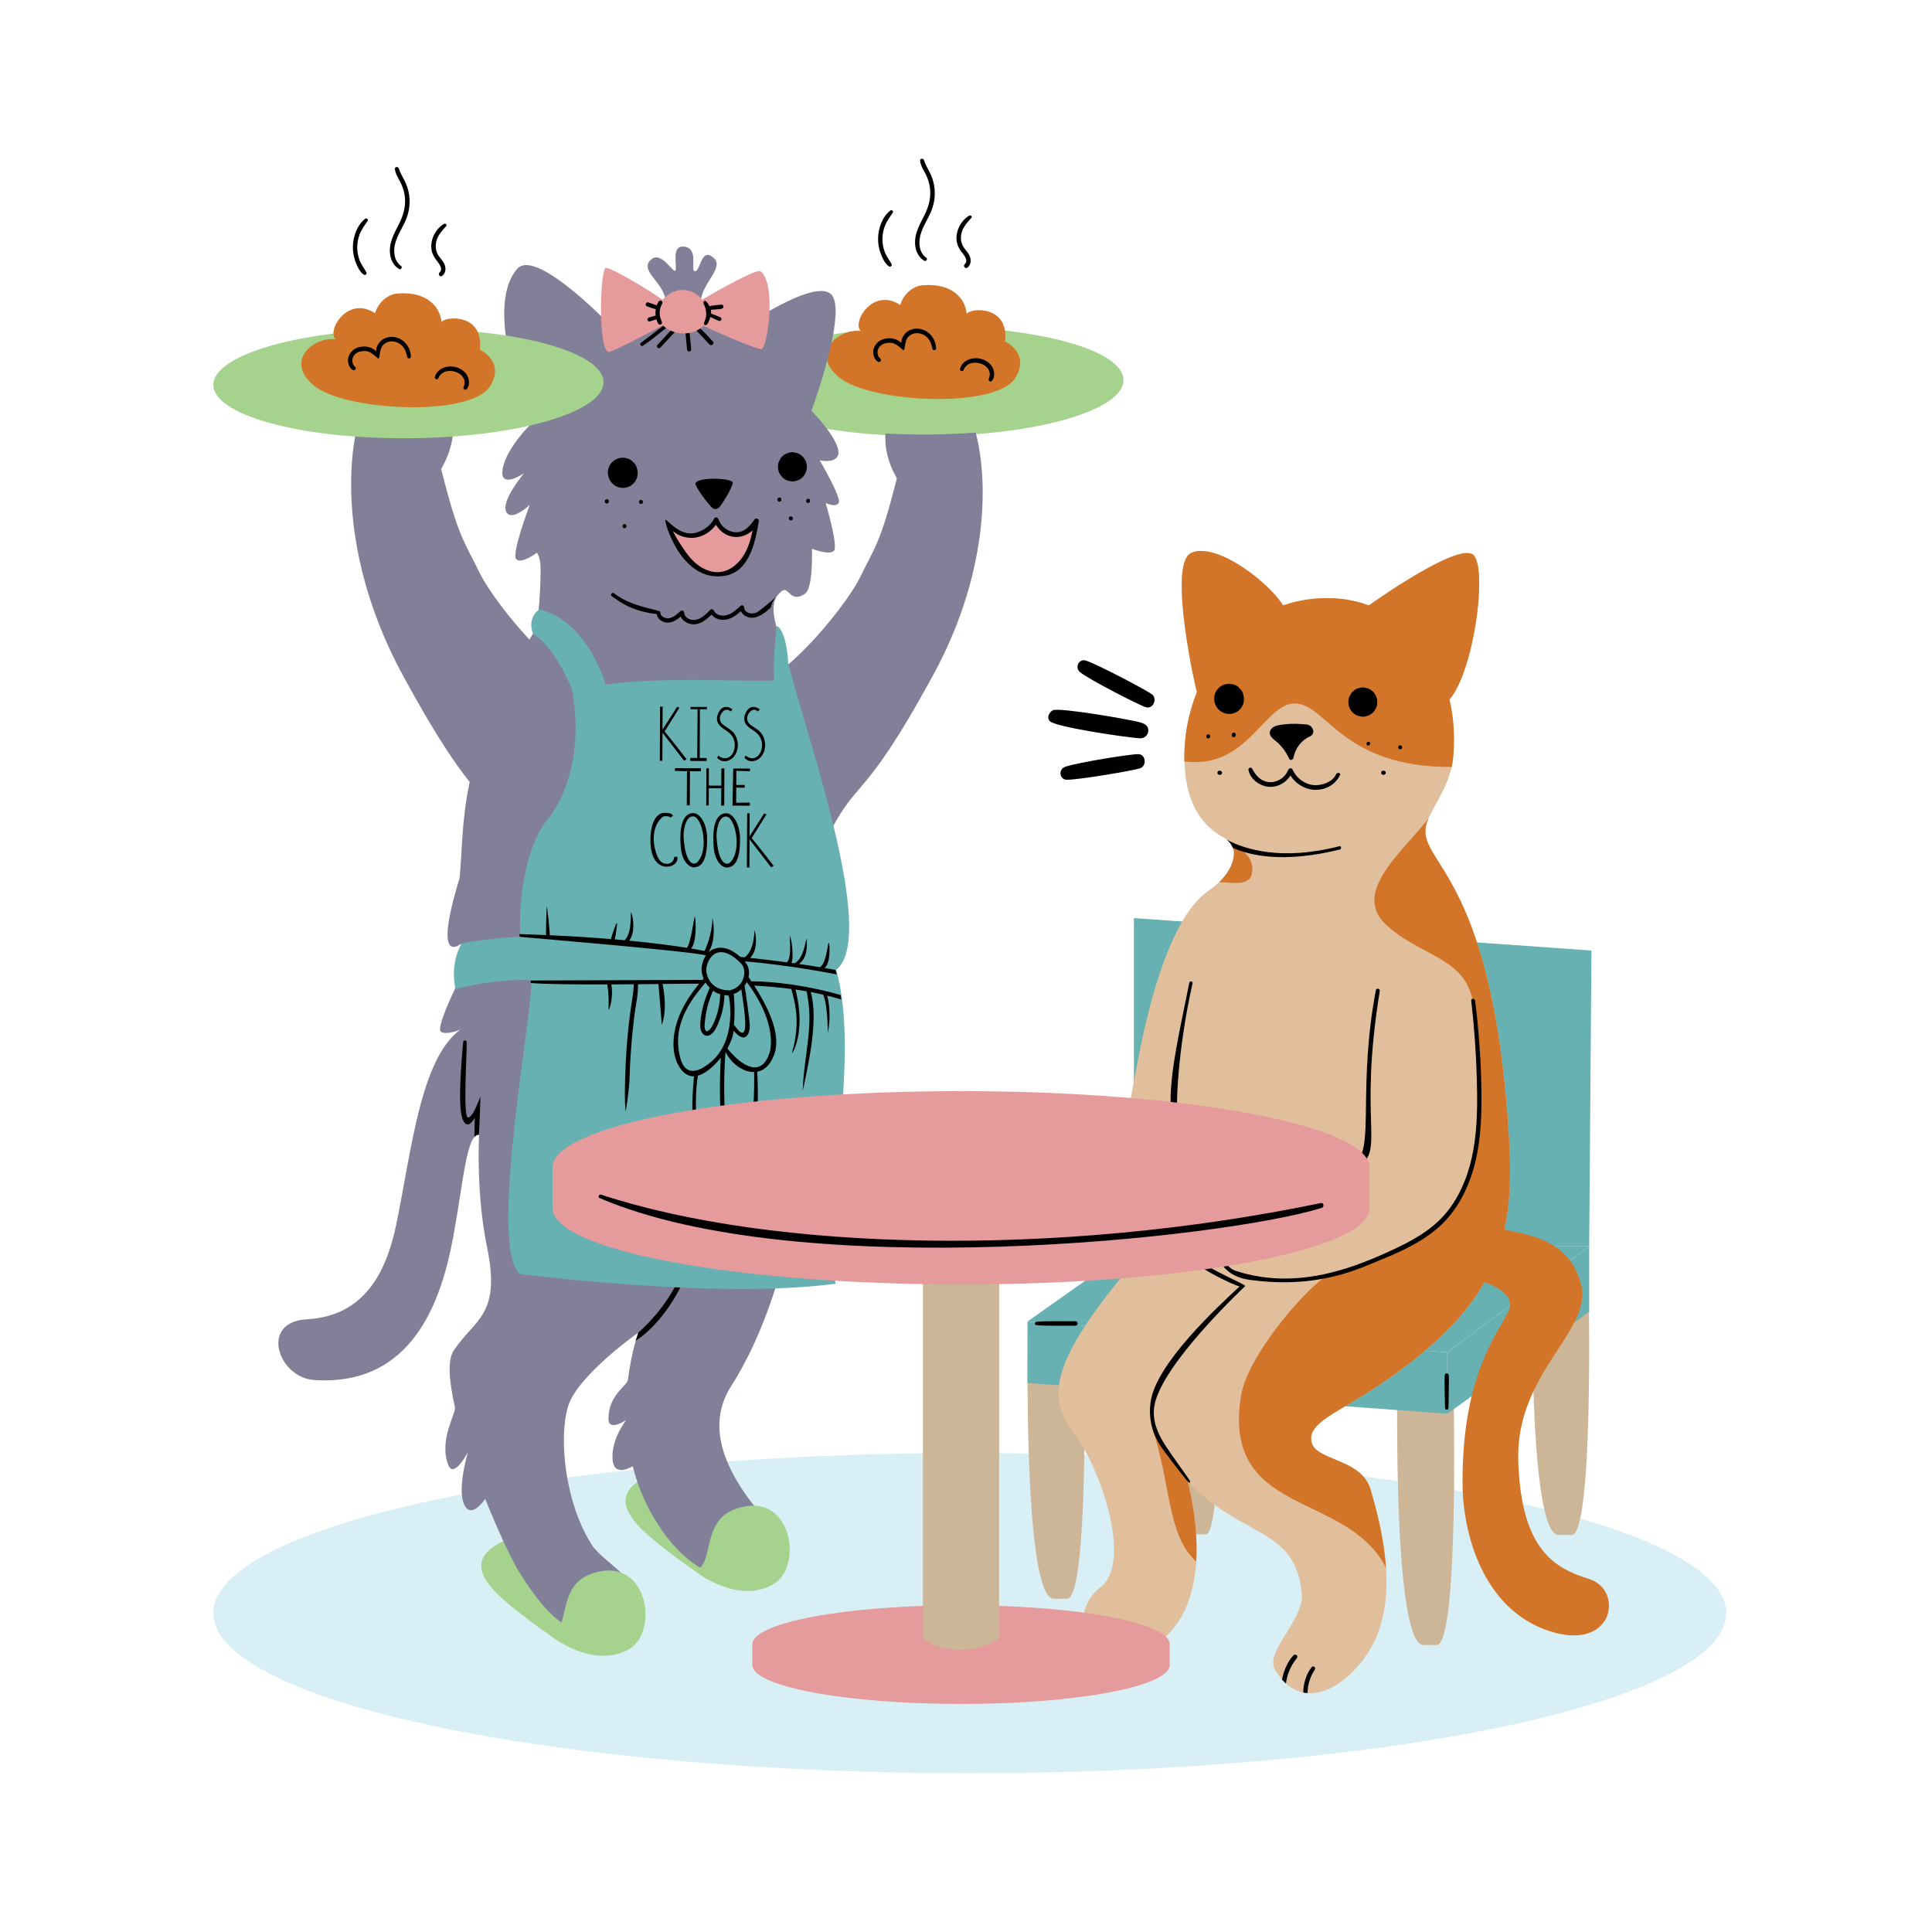 <svg xmlns="http://www.w3.org/2000/svg" viewBox="0 0 1080 1080"><defs><style>.cls-1{fill:#d7eff5;}.cls-2{fill:#d27528;}.cls-3{fill:#a5d38d;}.cls-4{fill:#ccb697;}.cls-5{fill:#68b1b2;}.cls-6{fill:#e2bf9c;}.cls-7{fill:#e59a9b;}.cls-8{fill:#827f99;}.cls-9{fill:#fff;}</style></defs><g id="Layer_5"><rect class="cls-9" width="1080" height="1080"></rect></g><g id="Layer_4"><ellipse class="cls-1" cx="542.1" cy="901.74" rx="422.86" ry="89.51"></ellipse><path class="cls-3" d="M314.47,918.79c-13.95-8.85-33.48-24.02-38.23-29.63-3.29-3.88-19.03-19.44,10.19-29.63,29.22-10.2,46.35,49.87,46.35,49.87l-18.31,9.39Z"></path><path class="cls-3" d="M395.09,882.55c-13.95-8.85-33.48-24.02-38.23-29.63-3.29-3.88-19.03-19.44,10.19-29.63,29.22-10.2,46.35,49.87,46.35,49.87l-18.31,9.39Z"></path><ellipse class="cls-3" cx="518.97" cy="213.27" rx="109.06" ry="30.58" transform="translate(-1.53 3.77) rotate(-.42)"></ellipse><path class="cls-2" d="M561.8,190.9c2.49-20.24-19.11-18.94-21.46-15.48-.47-7.51-7.16-17.38-24.49-15.96-5.96.49-11.01,5.38-12.6,11.04-15.43-10.22-27.23,9.95-22.03,14.58-11.78-1.72-29.11,11.79-12.1,25.91,17.01,14.13,87.45,17.82,98.41.28,7.39-11.84-1.87-18.51-5.72-20.37Z"></path><path d="M520.65,117.82c1.87-4.63,2.38-9.71,1.44-14.62-.46-2.4-1.27-4.71-2.39-6.88-1.16-2.26-2.42-4.36-3.2-6.8-.36-1.13-2.31-1.01-2.17.3.29,2.89,2.01,5.27,3.27,7.81,1.18,2.39,1.94,4.95,2.27,7.6.68,5.48-.82,10.53-3.26,15.38-2.24,4.46-4.85,8.94-5.09,14.05-.2,4.37,1.28,8.83,5.2,11.13,1,.58,2.01-1.06,1.06-1.73-3.93-2.76-4.4-8.07-3.33-12.4,1.22-4.92,4.32-9.17,6.2-13.83Z"></path><path d="M499.11,118.81c.5-.78-.67-1.67-1.36-1.15-4.55,3.44-6.81,10.07-6.9,15.6-.04,2.77.43,5.5,1.34,8.11.9,2.56,2.37,5.76,4.56,7.45.91.7,2.22-.2,1.61-1.29-1.27-2.3-2.86-4.21-3.79-6.72-.87-2.35-1.32-4.88-1.28-7.39.04-2.37.48-4.7,1.3-6.92,1.06-2.89,2.87-5.13,4.5-7.69Z"></path><path d="M543,121.81c.74-.82-.5-1.71-1.28-1.24-4.54,2.76-7.43,8.27-7,13.59.2,2.51,1.25,4.68,2.78,6.64,1.39,1.78,4.1,4.87,1.72,6.98-1.01.9.43,2.67,1.52,1.85,1.77-1.34,2.17-3.52,1.63-5.59-.7-2.69-3.03-4.38-4.24-6.79-1.31-2.63-1.21-5.83-.12-8.53,1.08-2.67,3.09-4.8,4.99-6.92Z"></path><path d="M512.58,183.69c-2.72-.02-5.46,1.17-7.11,3.37-1.03,1.38-1.63,3-1.71,4.65-.65-.69-1.42-1.26-2.18-1.64-1.79-.89-3.88-1.13-5.85-.91-3.67.4-6.9,2.87-7.52,6.61-.39,2.31.4,4.97,2.39,6.33.5.34,1.13.4,1.57-.09.39-.43.38-1.19-.09-1.57-1.31-1.06-1.74-2.81-1.44-4.43.29-1.51,1.28-2.75,2.6-3.49,1.52-.86,3.33-1,5.05-.84,3.53.34,6.65,4.79,6.95,4.05.66.05.41-4.98,2.28-7.23,1.36-1.63,3.48-2.39,5.58-2.25,2.17.15,4.23,1.2,5.64,2.85,1.41,1.65,2.07,3.76,2.47,5.86.21,1.14,2.07.98,2.05-.19-.1-5.83-4.69-11.03-10.67-11.07Z"></path><path d="M554.45,204.77c-1.38-2.12-3.71-3.54-6.13-4.17-4.6-1.19-10.3.61-11.67,5.56-.31,1.12,1.52,1.85,1.95.72,2.98-7.94,17.85-3.48,14.09,4.99-.22.48.13,1.08.56,1.28.51.24,1.01.04,1.35-.38,1.79-2.23,1.33-5.74-.15-8.01Z"></path><path class="cls-8" d="M519.19,242.9c-8.33.06-16.42-.15-24.22-.59-.52,7.63,1.24,16.19,6.38,25-9.17,36.78-12.79,39.37-20.59,55.43-8.27,17.02-48.58,66.48-69.22,62.54l48.73,87.45c19.33-40.92,19.8-19.1,61.3-95.21,29.58-54.23,31.69-105.31,23.87-135.71-8.41.64-17.2,1.02-26.26,1.09Z"></path><path class="cls-8" d="M458.2,257.31s7.59,1.83,9.98-2.17-3.37-13.78-14.57-25.56c0,0,20.57-55.86,10.94-65.1-9.63-9.24-51.09,19.76-51.09,19.76-1-1.01-7.36-1.38-15.84-1.4-2.84-3.26-4.7-6.58-5.6-10.37-2.92-12.32,13.8-22.13,6.94-28.27-7.19-6.43-7.19,7.39-10.52,7.41-2.79.02,2.63-12.98-6.2-13.78-6.93-.63-3.82,9.59-4.55,13-.74,3.42-7.49-10.61-13.39-6-7.89,6.16,7.34,13.26,7.8,23.62.23,5.33-2.21,10.58-5.96,15.19-12.26.53-22.1,1.12-22.1,1.12,0,0-43.98-46.78-54.84-34.54-20.04,22.59,7.31,87.14,7.31,87.14-8.04,7.95-16.25,20.11-15.67,27.56.58,7.45,12.06-.32,12.06-.32,0,0-12.81,15.24-9.97,21.37,2.83,6.12,13.24-3.78,13.24-3.78,0,0-10.5,27.5-7.56,30.42,2.94,2.92,11.49-3.65,11.49-3.65,0,0,2.13,2.2,2.1,9.39-.03,7.19-.43,29.58-4.48,36.24-42.73,70.31-37.77,105.99-40.81,136.25-15.64,51.15.86,36.6.86,36.6l-3.51,25.51s-10.73,21.92-7.69,23.87c3.04,1.95,10.75-1.23,10.75-1.23-22.25,16.2-27.33,67.84-35.79,108.81-5.62,27.21-18.07,51.35-50.09,53.11-26.52,1.46-15.97,32.53,4.06,33.91,55.32,3.79,71.28-44.61,77.8-79.68,5.66-30.45,7.5-58.28,14.53-57.39-.19,3.97-1.54,33.82,4.42,62.72,7.88,38.25-6.49,39.88-18.57,57.79-3.63,5.38-2.71,17.22.62,31.59.85,3.67-9.18,18.41-3.71,32.47,3.11,7.99,11.01-7.2,11.01-7.2,0,0-6.4,21.16-1.91,29.78,4.08,7.83,11.55-3.63,11.55-3.63,7.49,18.72,15.12,34.76,18.92,40.78,10.29,16.29,23.24,34.3,39.86,33.86,17.48-.47,24.9-10.25,23.91-21.38-.95-10.67-13.43-15.88-22.41-26.45-15.98-24.25-19.18-60.83-14.05-78.27,5.13-17.43,39.36-41.47,39.36-41.47,0,0-3.87,10.44-5.8,26.28-.43,3.53-10.99,8.54-10.89,22.08.05,7.24,9.91.51,9.91.51,0,0-8.77,11.08-7.58,22.47,1.04,9.98,11.21,3.3,11.21,3.3,2.4,9.5,6.16,19.24,11.77,28.76,12.92,21.92,29.43,34.2,47.27,33.76,29.54-.72,27.32-19.74,22.41-24.85-20.37-21.21-45.07-53.57-26.35-82.49,13.98-21.61,41.4-78.61,39.38-163.18,25.48-84.4,17.14-160.66-13-257.26-4.75-15.21-2.75-19.95,1.57-23.68,4.33-3.73,4.64,7.13,13.34,1.24,4.58-3.1,3.82-25.1,3.82-25.1,0,0,9.6,3.76,12.24,1.2,2.64-2.56-4.57-26.8-4.57-26.8,0,0,5.96,2.86,7.35-.2s-10.67-23.65-10.67-23.65Z"></path><path class="cls-3" d="M432.3,885.62c-20.29,11.61-43.79-7.42-43.79-7.42,11.01-3.65,3.31-27.35,22.06-34.44,31.91-12.06,38.99,31.97,21.72,41.85Z"></path><path class="cls-3" d="M351.68,921.86c-20.29,11.61-43.79-7.42-43.79-7.42,11.01-3.65,3.31-27.35,22.06-34.44,31.91-12.06,38.99,31.97,21.72,41.85Z"></path><path class="cls-8" d="M289.48,477.55c-20.23-42.93-20.74-20.05-64.19-99.89-43.45-79.84-30.22-153.15-11.07-169.09,19.15-15.94,53.92,16.68,32.39,53.55,9.58,38.58,13.37,41.3,21.53,58.14,8.65,17.86,50.87,69.75,72.52,65.64l-51.18,91.65Z"></path><path class="cls-4" d="M780.99,784.12c0,19.03-.68,135.47,14.8,135.47,0,0-4.96,0,7.31,0s9.54-135.47,9.54-135.47c-8.36-15.34-31.65,0-31.65,0Z"></path><path class="cls-4" d="M574.39,758.29c0,19.03-.68,135.47,14.8,135.47,0,0-4.96,0,7.31,0s9.54-135.47,9.54-135.47c-8.36-15.34-31.65,0-31.65,0Z"></path><path class="cls-4" d="M657.72,758.21c0,13.97-.5,99.47,10.87,99.47,0,0-3.64,0,5.37,0s7.01-99.47,7.01-99.47c-6.14-11.27-23.24,0-23.24,0Z"></path><path class="cls-4" d="M856.46,722.56c0,19.03-.68,135.47,14.8,135.47,0,0-4.96,0,7.31,0s9.54-135.47,9.54-135.47c-8.36-15.34-31.65,0-31.65,0Z"></path><polygon class="cls-5" points="809.06 755.92 888.37 696.71 888.37 733.26 809.06 790.29 809.06 755.92"></polygon><polygon class="cls-5" points="888.37 696.71 633.86 696.71 574.37 738.74 809.06 755.92 888.37 696.71"></polygon><polygon class="cls-5" points="574.37 738.74 574.37 773.11 809.06 790.29 809.06 755.92 574.37 738.74"></polygon><polygon class="cls-5" points="633.86 696.71 633.86 513.22 889.64 531.36 888.37 696.71 633.86 696.71"></polygon><path class="cls-6" d="M843.72,639.86c-8.6-160.7-56.65-157.05-45.15-182.42,4.7-10.37,12.82-20.12,13.93-35.96.79-11.19-.09-21.34-2.25-30.47l.02.02c13.52-15.69,21.23-71.93,13.61-80.57-7.63-8.64-58.67,27.97-58.67,27.97h0c-6.51-2.37-13.27-3.73-20.01-4.01-10.18-.42-19.52,1.07-28,4.02l.05-.05c-9.1-14.18-38.27-35.66-51.49-29.25-13.22,6.4,3.11,78.24,3.33,77.7,0,0,0,0,0,0-6.29,15.68-8.51,32.86-6.14,48.55,2.55,16.9,10.22,26.77,21.07,32.81,2.86,1.59,4.85,4.24,5.7,7.23,0,0,1.98,11.19-13.31,21.85-7.1,4.96-25.82,19.33-40.57,96.61-5.92,31.04-14.64,71.56,7.39,89.25,1.18,5.93,1.42,9.97-.63,12.31-59.07,67.25-57.04,85.71-41.78,106.4,15.26,20.69,32.01,71.87,14.36,85.41-17.92,13.74-11.82,47.29,19.63,37.31,26.57-8.44,42.78-38.82,29.22-96.31,30.76,32.03,60.34,25.21,63.73,62.93,1.25,13.91-20.68,32.18-15.14,41.94,11.65,20.51,31.69,15.74,47.24-2.64,16.45-19.44,21.13-48.82,6.19-98.12-5.37-17.71-32-15.47-33.09-27.27-1.06-11.38,18-16.04,46.95-37.04,54.63-39.63,66.77-73.03,63.82-128.2Z"></path><path d="M384.38,710.31c.57-1.56-1.77-2.69-2.37-1.1-8.46,22.12-25.2,35.71-25.2,35.71,0,0-.99,3.11-1.46,4.61,12.97-8.62,23.73-24.71,29.03-39.22Z"></path><path class="cls-2" d="M843.72,639.86c-8.6-160.7-56.65-157.05-45.15-182.42-13.78,18.14-43.2,41.02-23.92,59.32,19.29,18.3,46.39,18.27,49.03,45.95,2.64,27.67,4.77,62.54,2.1,75.31-2.67,12.77-7.44,36.8-28.13,51.86-19.74,14.37-47.37,21.54-54.81,23.07-7.44,1.53-45.38,42.98-49.19,67.68-10.42,67.49,59.02,52.58,81.1,95.68-.83-12.6-3.6-27.08-8.7-43.94-5.37-17.71-32-15.47-33.09-27.27-1.06-11.38,18-16.04,46.95-37.04,54.63-39.63,66.77-73.03,63.82-128.2Z"></path><path class="cls-5" d="M467.45,542.16c21.59-17.4-10.62-113.2-24.26-161.97-.03,0-.05,0-.08,0l-2.46-9.13s-.66-18.11-6.4-21.22c0,0-2.39,18.2-1.49,30.67-26.71.36-62.43-2.09-94.07,2.13-5.99-17.36-17.08-36.82-37.26-42.03-7.38,5.59-3.35,13.92-3.35,13.92,9.61,5.84,16.92,19.36,21.87,31.57,6.08,36.07-4.48,60.77-14.02,72.17-11.05,13.21-16.46,42.69-15.08,65.31-22.58,1.41-32.72,3.78-32.72,3.78,0,0-6.8,10.06-3.51,25.51,27.34-6.61,42.42-4.86,42.42-4.86,1.05,16.34-24.42,148.97-6.43,164.15,0,0,109.65,14.39,176.46,5.45-7.44-44.18,14.35-124.67.39-175.45Z"></path><path d="M470.3,558.7c-.11-.83-.22-1.66-.34-2.48-6.72-1.93-27.05-7.37-49.97-7.68-.5-.75-1.01-1.5-1.55-2.27.41-1.82.4-3.73-.2-5.56-.33-1-1.01-2.14-1.95-3.29,24.45,1.93,50.8,7.13,51.42,7.3-.21-.83-.39-1.67-.62-2.49.03-.02-2.2-.45-6.12-1.12,3.66-3.08,2.82-14.1,2.3-14.09-.6,0-1.31,11.73-4.94,13.65-3.2-.53-7.17-1.15-11.75-1.81,4.93-3.34,4.75-11.16,4.25-14.01-.2-1.15-1.16,10.9-6.67,13.67-.57-.08-1.17-.16-1.76-.24,1.28-1.87.46-12.43-.82-15.02-.62-1.25,1.45,11.51-1.62,14.62-.02.02-.02.04-.03.06-6.21-.84-13.2-1.69-20.62-2.47,5.48-5.3,2.48-16.59,2.44-15.25-.09,3-.7,11.53-5.47,14.94-.81-.08-1.6-.17-2.42-.24-4.96-4.35-11.2-7.48-17.73-2.83,4.79-7.31,2.13-19.94,2.11-18.66-.13,9.15-3.88,16.93-4.33,18.18-1.61-.33-4.13-.81-7.58-1.39,3.1-3.57,2.81-14.65,2.12-17.82-.3-1.38-2.07,14.46-4.44,17.44-7.28-1.16-17.98-2.62-32.29-4,3.49-4.61,2.38-12.94,1.08-15.79-.54-1.19.98,10.95-3.58,15.56-1.8-.17-3.67-.33-5.58-.49.3-.75,1.67-9.05,1.19-9.15-.52-.11-3.25,8.22-3.24,8.93,0,.02,0,.03.01.05-9.97-.82-21.35-1.57-34.29-2.16.18-1.15-1.55-17.55-1.68-16.05-.21,2.57-.53,14.57-.35,15.96-4.76-.21-9.7-.39-14.86-.55.02.5.03,1.02.06,1.52-.58.04,96.85,8.09,104.1,10.41-.9,1.43-1.65,3.21-2.17,5.5-.57,2.52-.07,5.14.92,7.52-.04.04-.09.06-.14.1-.17.19-.33.38-.49.57-23.2.05-96.03.34-96.03.34.03.39.03.88.03,1.4,8.93.7,25.76.84,42.76.78.79,4.59.92,9.25.7,13.9-.07,1.39,2.93-4.85,1.6-13.9,4.24-.02,8.46-.05,12.56-.08-.26,5.57-1.4,11.1-2.12,16.62-.76,5.86-1.37,11.75-1.83,17.64-.46,5.93-.75,11.86-.9,17.81-.17,6.27-.33,12.65.2,18.91.1,1.16,2.11-12.3,2.26-18.48.15-5.96.48-11.91.94-17.85.44-5.77,1.03-11.53,1.77-17.28.73-5.73,2.12-11.59,2.03-17.39,4-.04,7.84-.08,11.42-.12,1.66,19.58,1.84,22.79,1.84,22.79,0,0,3.58-7.75.4-22.82,11.27-.13,19.47-.24,20.54-.13-5.22,6.24-9.82,13.37-12.32,21.07-2.54,7.81-3.37,18,1.14,25.31,1.13,1.84,3.7,5.5,8.27,5.38-2.7,26.2,1.01,50.14,3.36,60,.98.07,2,.07,3.02.04-.79,3.85-3.08,11.42-3.08,11.42,0,0,14.41,8.55,22.53,7.35.03,0-.03-.03-.05-.05,12.31-31.81,9.74-81.18,9.54-81.33,3.3-.62,6.36-2.82,8.5-7.3,1.9-3.96,6.9-14.46-10.2-40.85,7.45.42,14.24,1.02,20.76,1.89,1.65,5.83,2.9,11.55,2.98,17.66.09,6.22-.97,12.23-2.61,18.21-.32,1.15,8.18-11,1.99-35.55,2.1.3,4.18.62,6.23.99,0,.03,0,.06,0,.1.8,4.27,1.42,8.46,1.53,12.81.11,4.5-.2,8.98-.68,13.45-1.03,9.61-2.75,19.14-3.04,28.81-.04,1.35,4.2-18.7,5.22-28.05.95-8.69,1.61-18.16-.74-26.72,2.31.44,4.6.94,6.9,1.48,2.79,5.63,2.48,22.4,2.72,21.06,1.21-6.69,1.24-13.87-.42-20.51,2.61.65,5.24,1.36,7.9,2.16ZM414.36,538.72c3.26,3.36,2.18,12.88-6.34,14.87-.04,0-.08.02-.12.02-10.47.09-12.69-7.77-13.04-10.39-.72-5.23,5.41-19.03,19.51-4.5ZM410.15,555.62c.95-.34,1.89-.76,2.77-1.35.53-.35,1.02-.76,1.49-1.19.75,5.16,1.55,10.28,2.01,15.49,1.13,12.89-2.96,9.01-6.15,4.17.67-4.81.22-15.79-.12-17.11ZM402.61,555.78c-.16,4.29-.85,8.48-2.25,12.55-.72,2.08-1.59,4.22-2.74,6.1-.86,1.4-3.01,3.29-3.59.68-.39-1.72-.02-3.74.17-5.47.24-2.14.62-4.27,1.13-6.36.48-1.95,1.08-3.86,1.77-5.73.43-1.17.89-2.32,1.41-3.45.04-.09.09-.18.13-.27,1.24.89,2.57,1.55,3.96,1.96ZM380.36,591.66c-5.78-20.68,9.08-36.15,14.02-42.46.67,1.1,1.51,2.08,2.42,2.99-.72,1.31-1.25,2.82-1.75,4.1-.78,1.96-1.42,3.98-1.95,6.02-.98,3.81-1.79,7.98-1.61,11.93.13,2.82,2.18,5.87,5.36,4.33,1.5-.72,2.49-2.17,3.25-3.6,1-1.86,1.81-3.81,2.51-5.8,1.45-4.13,2.25-8.56,2.31-12.95.68.07,2.25.28,2.4.37.18.1,5.47,25.55-11.14,38.07-2.55,1.92-12.37,9.34-15.82-3ZM393.29,659.21c-2.33-9.28-6.17-41.77-3.14-57.91,3.34-.9,7.55-3.73,12.78-9.97-1.8,33.92,1.8,54.74,5.62,64.43-2.49,1.05-12.69,3.42-15.26,3.45ZM411.74,678.66c-4.12-.65-9.76-1.94-17.7-6.36,1.11-3.55,2.01-7.1,2.73-10.76,7.73-.68,15.38-3.37,14.97-4.56-9.3-21.54-6.73-63.34-6.16-68.99,0,0,.01-.02.02-.02,2.99,6.4,9.73,11.47,15.99,11.29.75,38.05-9.36,77.2-9.86,79.41ZM430.2,588.44c-4.21,13.44-14.64,8.75-23.57-2.31,1.78-3.52,2.96-6,3.57-9.9,6.63,7.98,9.03,1.2,8.95-2.81-.07-3.34-2.79-22.25-2.96-22.38.47-.66.91-1.34,1.27-2.06,15.62,20.82,14.02,35.4,12.75,39.46Z"></path><polygon points="391.81 429.47 377.31 429.4 377.24 430.94 384.02 431.12 383.93 450.21 385.6 450.22 385.7 431.15 391.81 431.15 391.81 429.47"></polygon><polygon points="404.94 429.54 403.25 429.53 403.2 439.18 396.22 439.15 396.27 429.49 394.88 429.49 394.78 450.27 396.17 450.27 396.22 440.61 403.2 440.64 403.15 450.31 404.84 450.31 404.94 429.54"></polygon><polygon points="419.24 431.11 419.25 429.65 409.88 429.6 409.47 450.34 419.15 450.38 419.16 448.65 411.52 448.73 411.56 440.3 416.3 440.32 416.31 438.81 411.57 438.79 411.61 430.9 419.24 431.11"></polygon><path d="M383.8,424.39s-11.24-14.48-12.3-15.45c1.17-1.88,8.32-13.34,8.32-13.34l-1.33-.46-8.14,12.74.06-12.87h-1.42s-.15,30.29-.15,30.29h1.42s.08-15.71.08-15.71l12.09,15.7,1.36-.9Z"></path><polygon points="395.04 423.72 391.17 423.7 391.26 396.47 395.17 396.49 395.17 395.2 386 395.15 386 396.45 389.96 396.47 389.75 423.69 385.87 423.67 385.86 425.38 395.03 425.42 395.04 423.72"></polygon><path d="M425.57,409.9c-1.7-2.26-4.34-3.24-6.41-5.06-1.55-1.36-1.88-3.31-1.08-5.2.53-1.26,2.71-4.48,5.65-1.95l.99-1.22c-5.83-3.94-8.25,2.06-8.61,4.3-.48,2.99,1.23,4.99,3.56,6.56,2.31,1.56,4.53,2.92,5.63,5.61.84,2.05.91,4.47.22,6.59-1.58,4.87-5.9,5.34-8.66,2.81l-.73,1.27c3.25,3.5,7.31,1.54,8.97-.21,1.71-1.8,2.57-4.31,2.61-6.77.04-2.38-.71-4.81-2.15-6.72Z"></path><path d="M410.32,409.91c-1.7-2.26-4.34-3.24-6.41-5.06-1.55-1.36-1.88-3.31-1.08-5.2.53-1.26,2.71-4.48,5.65-1.95l.99-1.22c-5.83-3.94-8.25,2.06-8.61,4.3-.48,2.99,1.23,4.99,3.56,6.56,2.31,1.56,4.53,2.92,5.63,5.61.84,2.05.91,4.47.22,6.59-1.58,4.87-5.9,5.34-8.66,2.81l-.73,1.27c3.25,3.5,7.31,1.54,8.97-.21,1.71-1.8,2.57-4.31,2.61-6.77.04-2.38-.71-4.81-2.15-6.72Z"></path><path class="cls-7" d="M377.98,297.45c.19.5.47.93.8,1.33.83-.29,1.9-.18,2.79.16,1.01.38,2.02.81,3.02,1.23,1.1.05,2.19.12,3.27.26.07,0,.13.03.2.04.03-.02.06-.03.09-.05.92-.72,1.4-1.66,2.66-1.9.1-.02.2,0,.3-.02.17-.15.32-.31.49-.46.37-.33.86-.3,1.28-.1,1.25-.96,2.63-1.49,4.13-1.58.25-1.28.79-2.47,1.71-3.49.33-.37.79-.43,1.21-.35.7-.05,1.43.51,1.42,1.34.3.17.55.41.64.74,2.48,1.91,5.27,3.32,8.29,4.18,2.91.02,5.82-.39,8.64-1.25.02,0,.03,0,.05,0,.57-.88,1.76-1.3,2.54-.4.54.62.39,1.63-.39,1.98-.06.03-.11.02-.16.04-.58,1.69-1.04,3.4-1.77,5.05-.65,1.46-1.4,2.87-2.22,4.25-.39.9-.83,1.78-1.36,2.62-.96,1.52-2.12,2.9-3.29,4.26-.94,1.09-1.9,2.28-3.31,2.6-.83.57-1.81.97-2.78,1.22-.77.19-1.55.33-2.33.42-2.47.78-5.17.77-7.72-.17-1.26-.11-2.61-.2-3.53-1.13-.02-.02-.02-.03-.04-.05-1.8-.09-3.54-1.36-4.83-2.69-1.53-1.59-3.02-3.22-4.36-4.96-1.29-.98-2.58-2.23-2.13-3.95,0-.02.02-.03.02-.05-.76-.92-1.52-1.85-2.28-2.77-1.35-1.63-3.7-3.57-3.7-5.84,0-1.36,2.13-1.79,2.63-.52Z"></path><path d="M371.91,290.74c-.42,1.45,9.14,35.22,33.36,31.12,13.64-2.31,16.92-18.72,18.95-30.58.15-.88-1.43-2.19-2.41-.88-2.79,3.73-5.67,7.37-10.67,7.13-4.24-.2-8.16-3.23-9.5-7.25-.32-.96-1.81-1.56-2.39-.43-2.1,4.09-6.03,6.87-10.53,8.01-9.17,2.34-16.39-8.58-16.81-7.13ZM376.24,296.89c4.07,3.62,9.17,3.95,11.44,3.75,5.02-.43,9.65-3.25,12.53-7.33,2.2,3.86,6.16,6.59,10.72,6.86,3.46.21,7.21-1.25,9.81-3.75-1.09,5.27-2.56,10.51-5.63,14.95-2.46,3.57-5.93,6.66-10.15,7.92-4.72,1.41-9.61.01-13.63-2.62-4.47-2.92-7.68-7.37-10.53-11.79-1.37-2.12-2.75-4.25-3.91-6.5-.25-.49-.43-1.01-.65-1.5Z"></path><path d="M378.59,478.92l-1.7.1c-.37,4.06-4.7,4.97-7.53,2.56-2.73-2.32-7.65-17.08.79-24.71,1.28-1.16,4.17-.51,4.72.18l1.4-1.08c-.97-1.54-2.3-1.48-4.49-1.57-8.74-.35-9.6,17.39-6.75,24.23,1.29,3.09,3.7,5.62,7.18,5.84,3.49.22,7.13-1.97,6.36-5.54Z"></path><path d="M395.27,468.47c-.12-8.3-4.08-14-7.81-13.96-2.59.02-8.38,1.77-6.9,19.13.72,8.43,5.21,11.46,7.51,11.21,2.17-.24,7.42-.8,7.2-16.38ZM389.71,482.04c-1.62,1.58-6.54,1.83-7.58-14.14-.2-3.12.95-11.59,5.27-11.57,5.13.02,9.23,18.96,2.31,25.71Z"></path><path d="M432.47,483.99s-11.24-14.48-12.3-15.45c1.17-1.88,8.32-13.34,8.32-13.34l-1.33-.46-8.14,12.74.06-12.87h-1.42s-.15,30.29-.15,30.29h1.42s.08-15.71.08-15.71l12.09,15.7,1.36-.9Z"></path><path d="M413.68,468.56c-.12-8.3-4.08-14-7.81-13.96-2.59.02-8.38,1.77-6.9,19.13.72,8.43,5.21,11.46,7.51,11.21,2.17-.24,7.42-.8,7.2-16.38ZM408.13,482.13c-1.62,1.58-6.54,1.83-7.58-14.14-.2-3.12.95-11.59,5.27-11.57,5.13.02,9.23,18.96,2.31,25.71Z"></path><path d="M260.86,582.52c-.03-1.29-1.85-1.17-1.96.06-.73,8.54-3.18,34.69-.45,42.56,2.73,7.86,6.96-.3,6.99-.3-.14,2.99-.21,7.24-.25,10.72.76-.86,1.59-1.29,2.5-1.22.46-6.97.62-13.98.89-20.95.06-1.54-3.7,10.97-6.83,11.35-3.13.38-.72-33.97-.89-42.22Z"></path><ellipse class="cls-3" cx="228.3" cy="214.43" rx="109.06" ry="30.58" transform="translate(-1.55 1.66) rotate(-.42)"></ellipse><path class="cls-2" d="M268.22,195.51c2.49-20.24-19.11-18.94-21.46-15.48-.47-7.51-7.16-17.38-24.49-15.96-5.96.49-11.01,5.38-12.6,11.04-15.43-10.22-27.23,9.95-22.03,14.58-11.78-1.72-29.11,11.79-12.1,25.91s87.45,17.82,98.41.28c7.39-11.84-1.87-18.51-5.72-20.37Z"></path><path d="M227.07,122.43c1.87-4.63,2.38-9.71,1.44-14.62-.46-2.4-1.27-4.71-2.39-6.88-1.16-2.26-2.42-4.36-3.2-6.8-.36-1.13-2.31-1.01-2.17.3.29,2.89,2.01,5.27,3.27,7.81,1.18,2.39,1.94,4.95,2.27,7.6.68,5.48-.82,10.53-3.26,15.38-2.24,4.46-4.85,8.94-5.09,14.05-.2,4.37,1.28,8.83,5.2,11.13,1,.58,2.01-1.06,1.06-1.73-3.93-2.76-4.4-8.07-3.33-12.4,1.22-4.92,4.32-9.17,6.2-13.83Z"></path><path d="M205.52,123.42c.5-.78-.67-1.67-1.36-1.15-4.55,3.44-6.81,10.07-6.9,15.6-.04,2.77.43,5.5,1.34,8.11.9,2.56,2.37,5.76,4.56,7.45.91.7,2.22-.2,1.61-1.29-1.27-2.3-2.86-4.21-3.79-6.72-.87-2.35-1.32-4.88-1.28-7.39.04-2.37.48-4.7,1.3-6.92,1.06-2.89,2.87-5.13,4.5-7.69Z"></path><path d="M249.41,126.42c.74-.82-.5-1.71-1.28-1.24-4.54,2.76-7.43,8.27-7,13.59.2,2.51,1.25,4.68,2.78,6.64,1.39,1.78,4.1,4.87,1.72,6.98-1.01.9.43,2.67,1.52,1.85,1.77-1.34,2.17-3.52,1.63-5.59-.7-2.69-3.03-4.38-4.24-6.79-1.31-2.63-1.21-5.83-.12-8.53,1.08-2.67,3.09-4.8,4.99-6.92Z"></path><path d="M219,188.3c-2.72-.02-5.46,1.17-7.11,3.37-1.03,1.38-1.63,3-1.71,4.65-.65-.69-1.42-1.26-2.18-1.64-1.79-.89-3.88-1.13-5.85-.91-3.67.4-6.9,2.87-7.52,6.61-.39,2.31.4,4.97,2.39,6.33.5.34,1.13.4,1.57-.09.39-.43.38-1.19-.09-1.57-1.31-1.06-1.74-2.81-1.44-4.43.29-1.51,1.28-2.75,2.6-3.49,1.52-.86,3.33-1,5.05-.84,3.53.34,6.65,4.79,6.95,4.05.66.05.41-4.98,2.28-7.23,1.36-1.63,3.48-2.39,5.58-2.25,2.17.15,4.23,1.2,5.64,2.85,1.41,1.65,2.07,3.76,2.47,5.86.21,1.14,2.07.98,2.05-.19-.1-5.83-4.69-11.03-10.67-11.07Z"></path><path d="M260.86,209.38c-1.38-2.12-3.71-3.54-6.13-4.17-4.6-1.19-10.3.61-11.67,5.56-.31,1.12,1.52,1.85,1.95.72,2.98-7.94,17.85-3.48,14.09,4.99-.22.48.13,1.08.56,1.28.51.24,1.01.04,1.35-.38,1.79-2.23,1.33-5.74-.15-8.01Z"></path><path class="cls-2" d="M668.68,872.98c.79-12.55-.57-27.4-4.66-44.73l-19.99-30.33c10.86,32.78,8.2,59.77,24.65,75.06Z"></path><path class="cls-2" d="M699.75,488.58c1.68-8.11-3.81-13.39-11.72-16.65.73,1.08,1.33,2.24,1.69,3.5,0,0,1.49,8.49-8.21,17.72,7.01.15,16.83,2.32,18.25-4.57Z"></path><path d="M588.58,397.04c-2.04,1.01-3.66,4.09-1.72,6.1,3.12,3.24,41.55,8.96,50.34,9.59,2.37.17,4.54-1.71,4.71-4.08.2-2.84-1.8-3.96-4.08-4.71-4.51-1.47-45.75-8.63-49.24-6.91Z"></path><path d="M595.39,428.67c-3.84,1.38-3.26,7.19,1.06,7.21,6.98.04,37.9-5.28,40.98-6.44,3.68-1.39,3.15-7.69-1.02-7.87-3.75-.16-34.31,4.68-41.03,7.09Z"></path><path d="M603.84,375.82c-3.22-2.51-.85-7.85,3.26-6.52,6.64,2.14,34.37,16.83,36.93,18.9,3.06,2.46.6,8.29-3.42,7.16-3.61-1.02-31.14-15.15-36.77-19.53Z"></path><path class="cls-7" d="M653.87,919.12c0-12.03-52.22-21.78-116.64-21.78s-116.64,9.75-116.64,21.78v11.63c0,12.03,52.22,21.78,116.64,21.78s116.64-9.75,116.64-21.78v-11.63Z"></path><path d="M434.89,260.67v-.16c0-1.11.29-2.14.84-3.08.37-.99.97-1.82,1.79-2.52.77-.75,1.66-1.27,2.67-1.55.99-.46,2.03-.64,3.14-.55.71.13,1.42.26,2.13.39,1.35.45,2.5,1.19,3.46,2.24.4.56.79,1.13,1.19,1.69.67,1.29.97,2.67.91,4.12v.16c0,1.11-.29,2.14-.84,3.08-.37.99-.97,1.82-1.79,2.52-.77.75-1.66,1.27-2.67,1.55-.99.46-2.03.64-3.14.55-.71-.13-1.42-.26-2.13-.39-1.35-.45-2.5-1.19-3.46-2.24-.4-.56-.79-1.13-1.19-1.69-.67-1.29-.97-2.67-.91-4.12Z"></path><path d="M356.33,262.81c-.01-.06-.01-.12-.03-.18.12.46.13.52.03.18Z"></path><path d="M340.34,261.22c1.05-2.75,3.53-4.77,6.43-5.25,1.48-.24,2.93-.09,4.34.44,1.09.37,2,.98,2.74,1.82.85.68,1.48,1.54,1.89,2.57.3,1.03.49,1.69.59,2.01.28,1.4.21,2.78-.22,4.15-.46,1.42-1.24,2.64-2.35,3.64-2.17,1.95-5.28,2.63-8.07,1.74-1.42-.46-2.64-1.24-3.64-2.35-.49-.55-.89-1.14-1.22-1.78-.03-.04-.03-.04-.06-.1-.39-.71-.65-1.47-.79-2.28-.41-1.45-.16-3.24.37-4.62Z"></path><path d="M398.03,283.82c1.41,1.24,3.07.82,4.25-.48,1.13-1.24,6.78-9.89,7.32-13.4.42-2.75-19.19-3.46-20.76.08-.79,1.78,7.78,12.58,9.18,13.8Z"></path><path d="M451.76,278.81c1.51-.04,1.46,2.31-.05,2.35-1.51.04-1.46-2.31.05-2.35Z"></path><path d="M435.69,278.1c1.51-.04,1.52,2.3,0,2.34s-1.52-2.3,0-2.34Z"></path><path d="M441.99,288.63c1.49-.04,1.68,2.28.18,2.32s-1.68-2.28-.18-2.32Z"></path><path d="M358.25,279.46c1.46-.04,1.55,2.23.09,2.27s-1.55-2.23-.09-2.27Z"></path><path d="M338.1,280.06s0-.01,0-.02c0-.14.03-.27.09-.39.01-.03.03-.07.05-.1.04-.05.08-.1.12-.14.07-.07.14-.14.23-.19,0,0,.01,0,.02,0,.11-.06.22-.11.35-.13.12-.03.23-.03.35-.03,0,0,0,0,0,0,.27,0,.51.09.7.27.04.03.07.06.1.09.02.03.04.06.06.09.1.14.15.31.15.51,0,.08.02.16.03.25.16,1.47-2.27,1.63-2.25.2,0-.13,0-.26,0-.39Z"></path><path d="M348.1,293.81c0-.14.05-.27.13-.38.05-.12.14-.22.24-.31.07-.05.15-.09.22-.14.12-.06.26-.09.39-.08.09-.02.18,0,.27.03.14.02.26.07.37.16l.19.18c.1.13.16.27.19.43.03.14.07.28.09.42,0,.03,0,.05,0,.08,0,.15-.03.28-.1.41-.05.14-.12.26-.24.36-.08.06-.15.11-.23.17-.12.07-.25.11-.39.12-.14.03-.28.02-.41-.02-.09-.04-.18-.08-.27-.11-.13-.07-.23-.17-.31-.29-.09-.11-.15-.23-.18-.37-.01-.09-.02-.18-.03-.27.02-.12.03-.25.05-.37Z"></path><path d="M350.11,293.7s0,0,0,0c0-.02,0-.04-.01-.07,0,.02.01.05.02.07Z"></path><path d="M350.15,293.89c-.01-.06-.03-.13-.04-.19,0,.02.02.03.02.04,0,.05.02.1.02.15Z"></path><path d="M414.16,341.68c-2.67,2.34-5.68,4.6-9.31,4.81-2.76.16-5.45-.82-7.14-2.9-2.89,2.81-6.34,5.72-10.57,5.38-2.82-.23-5.5-1.81-6.58-4.32-2.39,2.02-5.21,3.85-8.42,3.32-2.52-.42-4.7-2.27-5.11-4.73-14.65-1.64-21.41-7.5-25.07-9.98-.46-.31-.49-1.04-.16-1.45.37-.46,1.01-.51,1.45-.16,10.22,8.03,26.05,9.19,25.9,10.44-.31,2.52,2.84,3.87,4.92,3.49,2.51-.46,4.52-2.34,6.34-4,.8-.73,2.01-.14,2.04.9.1,2.9,3.52,4.4,6.07,4.07,3.41-.44,6.17-3.24,8.46-5.57.66-.67,1.63-.49,2.04.35,1.11,2.31,4.03,3.1,6.4,2.71,3.42-.56,6.13-3.12,8.58-5.38.61-.56,1.88-.21,1.93.7.2,3.6,4.55,4.23,7.19,2.94,1.44-.7,8.32-6.39,10.64-8.7-1.31,1.6-2.41,3.56-2.86,5.97-2.73,2.61-5.88,4.98-9.12,5.62-3.04.6-6.34-.82-7.62-3.51Z"></path><path class="cls-7" d="M367.45,174.23c-.49,6.05,5.46,11.48,13.29,12.12s14.58-3.75,15.08-9.81c.49-6.05-5.27-13.8-13.11-14.43-7.83-.64-14.77,6.07-15.27,12.13Z"></path><path class="cls-7" d="M388.65,169.82s33.66-20.2,36.51-18.13c8.99,6.51,3.99,44.44.12,43.52-9.64-2.29-41.37-17.35-41.37-17.35l4.73-8.04Z"></path><path class="cls-7" d="M375.48,171.48c-4.47-4.51-33.84-22.36-36.91-21.7-3.08.66-4.62,49.34,2.38,46.88,6.88-2.42,34.98-17.65,34.98-17.65l-.45-7.53Z"></path><path d="M393.38,168.59c.22-.29.58-.45.95-.41.15.02,1.4,1.24,2.28,2.96.76-.28,6.29-.83,6.58-.86.62-.07,1.17.37,1.24.99.13,1.19-1.34,1.48-2.26,1.53-.23.01-4.07.36-4.82.38.1.45.16.9.15,1.36,0,.24-.05.48-.07.72,1,.34,4.56,1.77,5.35,2.14.52.24.7,1.03.4,1.5-.34.54-.94.66-1.5.4-1.52-.71-3.08-1.36-4.59-2.09-.34,1.29-.84,2.51-1.41,3.53-.96,1.7-2.56,1.07-2.07-.39s2.28-4.7.15-9.68c-.28-.65-.89-1.4-.38-2.08Z"></path><path d="M361.01,169.78c.24-.6.87-.91,1.49-.71.89.28,4.26,1.46,4.63,1.61.3-.83.67-1.62,1.2-2.27.79-.97,2.4-.04,1.9,1.14-.41.96-.93,1.86-1.18,2.89-.2.79-.29,1.61-.3,2.42,0,.83.1,1.66.3,2.47.24.99.74,1.9.97,2.88.24,1.03-1.22,1.74-1.87.9-.57-.74-.95-1.66-1.22-2.63-.53.19-2.92.96-3.58,1.17-.56.18-1.25-.13-1.41-.72-.16-.58.12-1.23.72-1.41,1.28-.39,2.56-.77,3.85-1.11-.06-.52-.09-1.03-.1-1.51-.01-.66.05-1.36.16-2.06-.34-.08-1.83-.54-2.24-.67-.88-.29-1.75-.55-2.62-.89-.57-.22-.95-.89-.71-1.49Z"></path><path d="M385.48,186.1c.12,1.03.24,2.06.33,3.09.19,2.07.37,4.14.56,6.21.06.63-.63,1.14-1.2,1.13-.69-.02-1.07-.57-1.13-1.2-.19-2.08-.38-4.17-.57-6.25-.08-.9-.17-1.8-.25-2.71.77-.04,1.52-.13,2.25-.27Z"></path><path d="M372.45,187.48c.8-.87,1.6-1.76,2.41-2.65.74.33,1.51.62,2.32.85-1.01,1.11-2.05,2.21-3.07,3.31-1.63,1.74-3.25,3.49-4.88,5.23-.41.44-1.04.61-1.56.22-.44-.33-.63-1.11-.22-1.56,1.66-1.8,3.33-3.6,5-5.4Z"></path><path d="M358.24,191.67c2.5-1.87,4.98-3.76,7.45-5.66,1.25-.96,2.49-1.92,3.73-2.89.44-.34.87-.7,1.3-1.06.49.47,1.02.91,1.59,1.32-.55.44-1.11.87-1.63,1.3-1.2.99-2.41,1.97-3.63,2.93-2.44,1.92-4.93,3.77-7.47,5.56-.45.32-1.03.35-1.42-.08-.34-.38-.35-1.1.08-1.42Z"></path><path d="M391.51,183.62c.97.93,1.93,1.86,2.87,2.83,1.42,1.47,2.81,2.97,4.17,4.49.46.51.2,1.42-.32,1.78-.62.43-1.32.19-1.78-.32-1.31-1.45-2.63-2.88-3.98-4.3-.65-.68-1.31-1.35-1.96-2.03-.38-.4-.78-.79-1.18-1.18.78-.37,1.51-.79,2.18-1.27Z"></path><path d="M826.93,822.61c1.27,0,2.1,1.53.95,1.96-8.26,3.14-5.48-1.96-.95-1.96Z"></path><path d="M834.75,828.25c1.24-.09,1.41,2,.16,2.21-10.73,1.76-7.37,18.7-6.81,20.66-1.27-.79-2.41-1.7-3.42-2.68-.29-1.24-4.33-19.09,10.07-20.19Z"></path><path class="cls-2" d="M838.75,687.01c16.27,2.99,39.66,6.55,45.25,31.97s-37.01,48.81-35.28,98.12,20.13,59.48,39.66,65.59c19.52,6.1,13.93,41.15-22.68,28.96-36.61-12.19-48.1-54.26-48.15-82.8-.1-61.57,20.18-83.44,25.78-96.15,5.59-12.71-20.39-17.79-20.39-17.79l15.81-27.91Z"></path><path d="M825.85,570.39c-.37-3.7-.8-7.4-1.28-11.08-.18-1.35-2.31-1.36-2.15.02,1.63,14.26,2.69,28.56,3.11,42.91.39,13.43.46,27.07-1.88,40.34-2.09,11.92-6.26,23.55-13.55,33.3-7.46,9.98-18.09,16.37-29.18,21.64-23.01,10.93-55.54,24.13-89.99,12.94-5.02-1.63-7.35-6.64-8.72-11.66.95.35,1.96.6,2.92.81,1.42.31,2.86.51,4.31.58,3.25.16,6.48-.32,9.54-1.42,1.27-.46.63-2.41-.66-1.99-2.78.91-5.73,1.31-8.66,1.21-1.38-.05-2.74-.21-4.09-.5-1.34-.28-2.61-.79-3.93-1.13-.29-1.73-.32-4.14.16-6.76,1.02.29,2.04.55,3.12.7,1.27.18,2.56.28,3.84.31,2.62.05,5.23-.25,7.78-.84,1.23-.28.74-2.42-.5-2.16-4.59.96-9.2.84-13.77-.05,1.68-5.99,6.26-12.45,16.7-14.31,45.29-8.05,54.06-17.01,60.15-20.88,15.46-9.82.01-23.78,12.19-98.42.23-1.42-1.93-1.81-2.19-.41-9.99,52.74-1.22,87.44-10.56,95.26-4.82,4.03-23.56,16.48-58.83,21.77-4.84.73-9.89,1.72-13.98,4.51-.2-3.31-1.83-6.57-3.76-9.19-3.24-4.4-21.06-16.33-23.65-37.19-1.31-10.55.11-42.48,8.31-79.04.26-1.16-1.58-1.5-1.81-.34-10.77,53.91-20.68,86.51,10.5,113.11,2.08,1.77,3.98,3.74,5.48,6.03,1.76,2.68,2.5,5.46,2.55,8.56-.83.81-1.51,1.7-2.12,2.62-2.85-1.46-5.64-3.05-8.17-5.03-.45-.35-1.18-.14-1.48.31-.34.52-.14,1.12.31,1.48,1.38,1.08,2.78,2.11,4.28,3.02,1.27.77,2.59,1.53,3.97,2.11-.63,1.31-1.11,2.69-1.41,4.12-.12-.08-.26-.14-.42-.17-4.03-.72-7.84-2.29-11.22-4.59-1.16-.78-2.44.92-1.3,1.75,3.56,2.6,7.73,4.35,12.1,4.96.21.03.38,0,.55-.07-.08.76-.14,1.52-.15,2.29-.13,0-.26.02-.4.08-6.14,2.52-13.11,1.66-19.33-.13-6.32-1.82-16.41-7.54-15.33-6.66.11.53.19,1.02.28,1.52,10.53,5.89,23.41,11.74,34.84,7.21,0,.02,0,.05,0,.07.39,5.6,2.03,11.62,5.56,16.07,3.55,4.47,8.98,6.68,14.48,7.44,39.18,5.42,62.42-6.73,74.54-11.63,11.76-4.76,24.04-10.61,33.21-19.57,8.51-8.32,14.13-19.15,17.45-30.5,3.82-13.09,4.6-26.86,4.54-40.43-.06-14.35-.86-28.67-2.29-42.94Z"></path><path d="M664.86,827.3c-5.2-7.7-8.15-11.26-13.24-19.03-4.5-6.86-7.74-14.35-6.27-22.64,4.14-23.22,50.4-66.3,50.66-66.65.9-1.2-28.98-12.2-34.34-22.51-.61-1.17-2.29.09-1.63,1.24,5.97,10.46,30.27,20.78,32.85,21.46-12.26,11.37-46.83,43.23-49.71,64.64-1.14,8.5.55,16.29,4.92,23.52,2.25,3.72,14.8,19.76,15.91,20.92s1.74.38.85-.95Z"></path><path d="M718.86,941.11c.25-1.99.7-3.96,1.35-5.83.55-1.57,1.25-3.09,2.07-4.53.82-1.45,1.86-2.7,2.8-4.07.8-1.16-.99-2.35-1.93-1.41-2.55,2.55-4.32,6.2-5.47,9.58-.46,1.33-.76,2.68-1,4.04.71.8,1.43,1.55,2.17,2.22Z"></path><path d="M733.25,931.95c-3.14,3.86-4.64,9.16-4.72,14.18.79.16,1.6.26,2.41.31,0-1.9.24-3.78.71-5.63.3-1.15.67-2.28,1.13-3.38.64-1.52,1.51-2.9,2.3-4.35.6-1.09-1.06-2.08-1.83-1.14Z"></path><path d="M601.19,738.59c-3.67,0-18.38-.19-21.96.32-.91.13-.95,1.69-.02,1.83,3.83.56,18.58.33,22.01.33,1.59,0,1.56-2.48-.03-2.47Z"></path><path d="M809.86,768.58c-.32-.99-1.83-1.32-2.18-.14-.4,1.33.1,17.33.12,18.79.01,1.08,1.89,1.08,1.91-.01.02-1.59.38-17.94.15-18.64Z"></path><path d="M638.43,695.63c-.27,0-.53-.01-.8-.03l.27.03c-.51-.06-1.02-.08-1.53-.09-.55-.01-1.08-.02-1.62.06-.51.07-.88.5-.89,1.01,0,.5.36.96.87,1.03,1.23.17,2.47,0,3.71-.04.51-.01,1-.44.98-.98-.02-.54-.43-.97-.98-.98Z"></path><path class="cls-2" d="M662.12,425.66c-.42-12.89,1.96-26.33,6.97-38.82,0,0,0,0,0,0-.22.54-16.55-71.29-3.33-77.7,13.22-6.4,42.4,15.07,51.49,29.25l-.05.05c8.48-2.95,17.83-4.44,28-4.02,6.74.28,13.5,1.63,20.01,4.01h0s51.04-36.62,58.67-27.97c7.63,8.64-.09,64.88-13.61,80.57l-.02-.02c2.16,9.12,3.04,19.28,2.25,30.47-.18,2.53-.5,4.92-.88,7.24-61.22.39-69.79-34.74-87.36-35.46-17.53-.72-26.37,37.04-62.14,32.4Z"></path><path d="M714.71,415.59c2.51,2.44,4.5,5.32,5.93,8.51.55,1.23,2.18.7,2.39-.44.96-5.18,4.35-9.86,9.16-11.95,3.69-1.61,1.67-6.41-1.8-6.73-4.07-.38-8.15-.58-12.21-.09-2.63.32-6.72.6-8.03,3.37-1.55,3.29,2.65,5.47,4.57,7.33Z"></path><path d="M697.89,430.3c-.19-1.07,1.55-1.67,2.04-.69,2.07,4.17,5.32,7.63,10.33,7.62,4.25,0,8.31-2.85,9.83-6.8.36-.94,1.89-1.47,2.41-.31,1.9,4.19,5.62,7.45,10.14,8.5,5.05,1.17,12.32-1.22,14.21-5.75.57-1.37,2.92-.84,2.24.46-4.27,8.22-12.51,8.51-15.54,8.1-4.99-.67-9.48-3.7-12.18-7.91-2.37,3.75-6.47,6.29-11.03,6.35-5.46.07-11.48-4.01-12.45-9.57Z"></path><path d="M685.74,469.37c9.87,5.3,30.5,12.05,63,3.67,1.07-.28,1.28,1.6.26,1.85-31.36,7.72-49.96,3.44-59.78-.93-.76-1.77-1.94-3.35-3.48-4.59Z"></path><path d="M782.65,416.61c1.45,0,1.54,2.27.08,2.27s-1.54-2.27-.08-2.27Z"></path><path d="M765.03,414.66c1.36,0,1.08,2.1-.26,2.1s-1.08-2.1.26-2.1Z"></path><path d="M772.08,431.67c.05-.19.15-.36.29-.5.08-.06.16-.12.24-.18.18-.1.37-.15.58-.15h.18c.1,0,.19.01.3.03.09.02.19.05.28.07.14.05.26.13.36.25.08.06.14.14.18.23.09.12.14.26.15.41,0,.1,0,.19,0,.29-.02.09-.05.19-.07.28-.05.14-.13.26-.25.36-.1.12-.22.2-.36.26-.11.03-.22.05-.33.08,0,0-.01,0-.02,0-.02,0-.04,0-.06,0-.03,0-.06,0-.09,0-.05,0-.09,0-.14,0h-.17c-.15,0-.29-.03-.42-.1-.14-.05-.26-.12-.37-.24-.12-.11-.2-.24-.24-.39-.07-.14-.1-.28-.09-.44l.04-.29Z"></path><path d="M688.65,410.16c.05-.14.14-.26.25-.36.11-.11.24-.18.38-.22.13-.06.27-.08.42-.07.09.02.19.03.28.05.19.06.35.17.49.31l.17.25c.09.18.13.36.12.56,0,.04,0,.07,0,.11,0,.02,0,.04,0,.05,0,.09,0,.17-.02.26-.02.12-.05.24-.1.36-.04.09-.1.18-.15.26-.11.14-.24.25-.4.33-.17.08-.34.1-.53.08-.18-.02-.35-.08-.5-.19-.14-.11-.25-.24-.33-.4-.03-.05-.05-.11-.08-.16-.02-.09-.05-.18-.07-.27,0-.02,0-.04,0-.06,0-.03,0-.07-.01-.1,0-.05,0-.1,0-.15,0-.07,0-.15,0-.22,0-.15.04-.28.11-.41Z"></path><path d="M675.43,410.5c1.47,0,1.44,2.28-.03,2.28s-1.44-2.28.03-2.28Z"></path><path d="M680.63,431.56c.07-.19.19-.35.34-.48.09-.05.18-.11.26-.16.19-.08.39-.11.59-.09-.14,0-.21.01-.29.02.08,0,.16-.02.24-.02.04,0,.08,0,.12,0,.15-.02.3,0,.44.05.15.03.28.1.39.2.13.09.22.21.28.35.09.13.14.28.15.44,0,.1,0,.2,0,.3-.03.2-.11.38-.24.54-.07.07-.14.14-.22.21-.17.13-.36.2-.57.22-.15,0-.31,0-.46,0-.03,0-.07,0-.1,0-.15-.01-.29-.06-.42-.14-.14-.06-.25-.15-.35-.27-.11-.12-.17-.26-.2-.41-.06-.14-.07-.29-.05-.45.02-.1.05-.19.07-.29Z"></path><path d="M681.49,430.85s.05,0,.06,0c-.06,0-.12,0-.18.02.04,0,.08,0,.12-.01Z"></path><path d="M681.45,430.85s.02,0,.03,0c.02,0,.04,0,.05,0,.04,0,.08,0,.12,0-.06,0-.11.01-.17.02-.09,0-.11,0-.03,0Z"></path><path d="M753.79,391.73v-.16c.07-1.11.41-2.12,1.01-3.03.42-.96,1.07-1.77,1.92-2.42.81-.71,1.73-1.18,2.75-1.4,1.01-.41,2.06-.53,3.17-.38.7.17,1.41.34,2.11.5,1.32.52,2.44,1.33,3.34,2.43.36.58.73,1.17,1.09,1.75.6,1.33.83,2.72.69,4.17v.16c-.07,1.11-.41,2.12-1.01,3.03-.42.96-1.07,1.77-1.92,2.42-.81.71-1.73,1.18-2.75,1.4-1.01.41-2.06.53-3.17.38-.7-.17-1.4-.34-2.11-.5-1.32-.52-2.44-1.33-3.34-2.43-.36-.58-.73-1.17-1.09-1.75-.6-1.33-.83-2.72-.69-4.17Z"></path><path d="M695.32,389.63c0-.06,0-.12-.02-.18.1.47.1.53.02.18Z"></path><path d="M679.44,387.18c1.2-2.68,3.78-4.57,6.7-4.89,1.49-.16,2.93.07,4.31.67,1.07.43,1.95,1.08,2.64,1.96.81.73,1.39,1.62,1.75,2.67.24,1.04.4,1.72.48,2.04.2,1.41.06,2.79-.44,4.13-.54,1.4-1.38,2.57-2.54,3.51-2.27,1.83-5.42,2.34-8.15,1.3-1.4-.54-2.57-1.38-3.51-2.54-.46-.57-.83-1.19-1.12-1.84-.02-.04-.03-.04-.06-.1-.35-.73-.57-1.5-.67-2.32-.33-1.47.01-3.24.62-4.59Z"></path><path class="cls-4" d="M558.52,915.5c-6.51,7.06-31.38,10.84-42.59,0v-257.91h42.59v257.91Z"></path><path class="cls-7" d="M765.58,652.59c0-23.55-102.24-42.64-228.35-42.64s-228.35,19.09-228.35,42.64v22.77c0,23.55,102.24,42.65,228.35,42.65s228.35-19.09,228.35-42.65v-22.77Z"></path><path d="M738.34,672.52c-147.38,30.62-306.38,26.87-402.39-4.72-1.11-.37-1.91,1.42-.83,1.89,112.46,48.32,349.64,22.38,403.62,5.56,1.65-.52,1.37-3.1-.4-2.73Z"></path></g></svg>